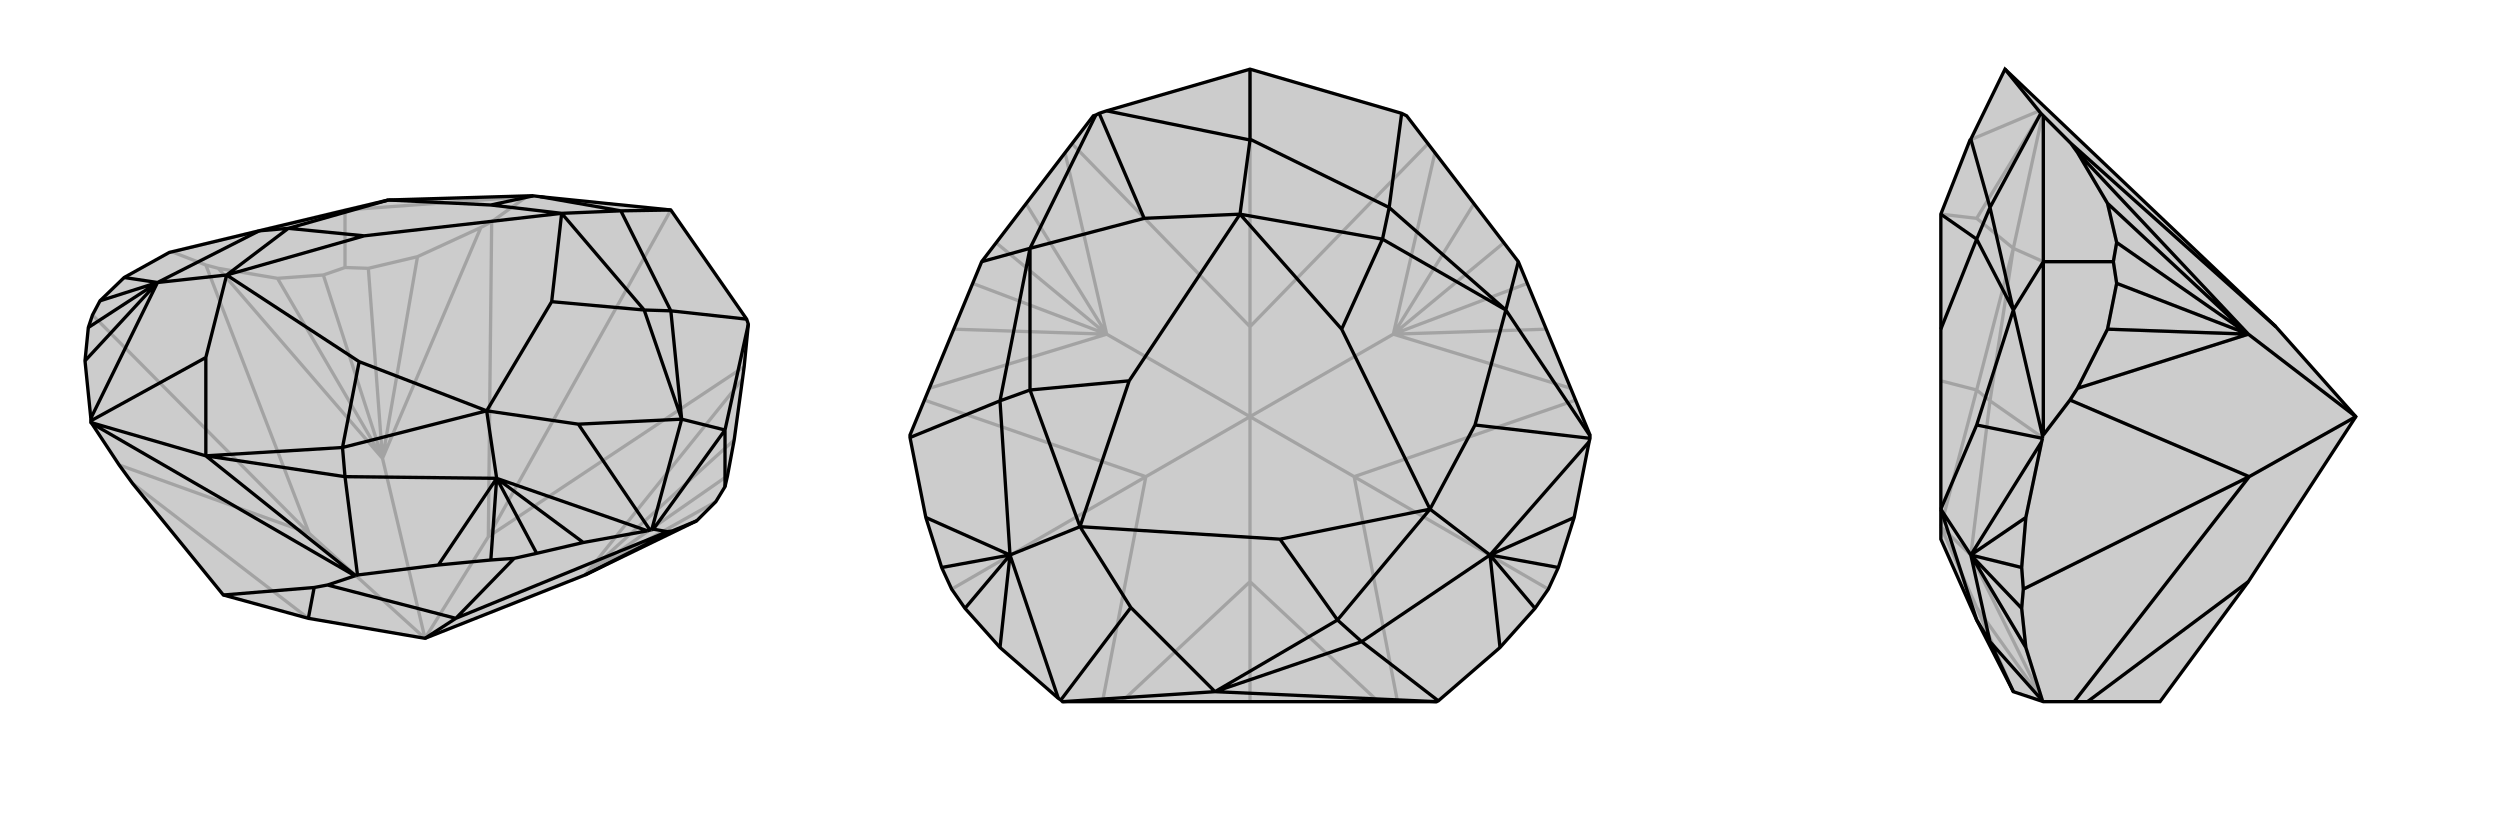 <svg xmlns="http://www.w3.org/2000/svg" viewBox="0 0 3000 1000">
    <g stroke="currentColor" stroke-width="4" fill="none" transform="translate(10 -1)">
        <path fill="currentColor" stroke="none" fill-opacity=".2" d="M500,767L692,691L826,626L849,603L860,585L863,572L871,529L881,456L883,441L888,390L886,384L795,253L638,237L630,236L625,236L456,241L301,278L193,304L139,334L110,362L101,379L96,394L92,434L99,503L99,506L99,508L100,509L133,559L149,581L258,715L360,743z" />
<path stroke-opacity=".2" d="M361,641L101,379M252,323L323,335M237,319L196,303M567,274L491,309M404,322L404,253M252,323L449,551M361,641L237,319M252,323L237,319M881,456L692,691M567,274L449,551M567,274L580,267M500,767L449,551M500,767L576,645M360,743L149,581M361,641L133,559M361,641L500,767M883,441L576,645M580,267L622,237M576,645L580,267M576,645L795,253M323,335L449,551M323,335L378,331M404,322L378,331M404,322L432,323M378,331L449,551M849,603L692,691M491,309L449,551M491,309L432,323M449,551L432,323M871,529L692,691M692,691L863,572M196,303L193,304M196,303L404,253M404,253L622,237M622,237L625,236M404,253L456,241" />
<path d="M500,767L692,691L826,626L849,603L860,585L863,572L871,529L881,456L883,441L888,390L886,384L795,253L638,237L630,236L625,236L456,241L301,278L193,304L139,334L110,362L101,379L96,394L92,434L99,503L99,506L99,508L100,509L133,559L149,581L258,715L360,743z" />
<path d="M537,743L607,671M797,638L826,626M791,639L774,636M860,585L860,517M797,638L692,691M537,743L791,639M797,638L791,639M360,743L367,706M537,743L383,703M537,743L500,767M258,715L367,706M383,703L416,692M367,706L383,703M767,638L690,652M419,691L516,679M795,253L735,254M419,691L417,692M419,691L404,573M888,390L860,517M886,384L795,374M774,636L772,637M774,636L860,517M860,517L808,504M416,692L417,692M416,692L100,509M417,692L237,548M772,637L770,637M772,637L808,504M99,508L237,548M99,503L179,340M99,506L237,430M638,237L735,254M630,236L579,247M767,638L770,637M767,638L586,575M770,637L684,510M92,434L179,340M690,652L634,665M690,652L586,575M607,671L579,673M607,671L634,665M634,665L586,575M96,394L179,340M516,679L579,673M516,679L586,575M586,575L579,673M139,334L179,340M179,340L110,362M179,340L301,278M179,340L262,331M735,254L735,254M735,254L795,374M735,254L664,257M586,575L404,573M586,575L574,494M301,278L336,275M795,374L808,504M795,374L763,373M404,573L237,548M404,573L401,538M456,241L579,247M579,247L664,257M456,241L336,275M808,504L684,510M684,510L574,494M808,504L763,373M237,548L237,430M237,430L262,331M237,548L401,538M336,275L262,331M336,275L427,284M763,373L664,257M763,373L652,363M401,538L574,494M401,538L421,435M664,257L427,284M574,494L652,363M262,331L421,435M262,331L427,284M664,257L652,363M574,494L421,435" />
    </g>
    <g stroke="currentColor" stroke-width="4" fill="none" transform="translate(1000 0)">
        <path fill="currentColor" stroke="none" fill-opacity=".2" d="M682,136L688,139L822,314L908,522L908,523L908,526L907,530L889,621L870,681L858,707L842,730L800,777L726,841L724,842L724,842L276,842L275,842L273,840L270,838L200,777L158,730L142,707L130,681L111,621L92,525L92,522L178,314L312,139L315,138L319,136L328,133L500,83z" />
<path stroke-opacity=".2" d="M500,698L500,842M625,572L858,707M375,572L142,707M885,466L672,401M625,572L891,480M115,466L328,401M375,572L109,480M500,698L654,842M625,572L677,842M625,572L500,500M722,183L672,401M500,500L672,401M278,183L328,401M500,500L328,401M500,500L500,392M500,698L346,842M375,572L323,842M375,572L500,500M500,698L500,500M714,172L500,392M500,392L286,172M500,392L500,83M144,395L328,401M856,395L672,401M167,340L328,401M833,340L672,401M231,244L328,401M328,401L195,291M769,244L672,401M672,401L805,291" />
<path d="M682,136L688,139L822,314L908,522L908,523L908,526L907,530L889,621L870,681L858,707L842,730L800,777L726,841L724,842L724,842L276,842L275,842L273,840L270,838L200,777L158,730L142,707L130,681L111,621L92,525L92,522L178,314L312,139L315,138L319,136L328,133L500,83z" />
<path d="M500,83L500,167M726,841L634,770M92,525L200,481M682,136L667,249M178,314L236,298M822,314L807,372M724,842L458,830M315,138L236,298M908,523L807,372M275,842L458,830M270,838L212,666M273,840L357,729M328,133L500,168M319,136L373,262M907,530L788,666M908,526L770,510M200,777L212,666M889,621L788,666M870,681L788,666M158,730L212,666M800,777L788,666M788,666L842,730M111,621L212,666M212,666L130,681M212,666L200,481M212,666L296,632M500,167L500,168M500,167L667,249M500,168L488,257M788,666L634,770M788,666L716,611M200,481L236,298M200,481L236,468M667,249L807,372M667,249L659,287M634,770L458,830M634,770L605,744M236,298L373,262M373,262L488,257M236,298L236,468M807,372L770,510M770,510L716,611M807,372L659,287M458,830L357,729M357,729L296,632M458,830L605,744M236,468L296,632M236,468L355,457M659,287L488,257M659,287L610,395M605,744L716,611M605,744L536,647M488,257L355,457M716,611L610,395M296,632L536,647M296,632L355,457M488,257L610,395M716,611L536,647" />
    </g>
    <g stroke="currentColor" stroke-width="4" fill="none" transform="translate(2000 0)">
        <path fill="currentColor" stroke="none" fill-opacity=".2" d="M827,500L731,392L406,83L365,167L364,168L329,257L329,395L329,611L329,647L372,744L416,830L452,842L452,842L489,842L505,842L592,842L698,698z" />
<path stroke-opacity=".2" d="M699,572L428,707M493,466L529,395M484,480L452,522M493,183L529,244M536,314L452,314M493,466L698,401M699,572L484,480M493,466L484,480M493,183L698,401M493,183L485,172M827,500L698,401M698,698L505,842M699,572L489,842M699,572L827,500M485,172L452,139M731,392L485,172M529,395L698,401M529,395L540,340M536,314L540,340M536,314L540,291M540,340L698,401M529,244L698,401M529,244L540,291M698,401L540,291M450,838L431,777M406,83L447,133M451,525L431,621M452,522L451,525M452,522L452,314M451,525L388,481M452,314L452,139M452,139L451,138M452,314L416,298M451,138L449,136M451,138L416,298M451,842L451,840M450,838L451,840M450,838L365,666M451,840L372,729M447,133L449,136M447,133L364,168M449,136L372,262M431,777L426,730M431,777L365,666M428,707L426,730M428,707L426,681M426,730L365,666M431,621L426,681M431,621L365,666M365,666L426,681M365,666L388,481M365,666L329,632M388,481L416,298M388,481L372,468M416,298L372,262M372,262L329,257M416,298L372,468M416,830L372,729M372,729L329,632M372,468L329,632M372,468L329,457" />
<path d="M827,500L731,392L406,83L365,167L364,168L329,257L329,395L329,611L329,647L372,744L416,830L452,842L452,842L489,842L505,842L592,842L698,698z" />
<path d="M699,572L428,707M493,466L529,395M484,480L452,522M493,183L529,244M536,314L452,314M493,466L698,401M699,572L484,480M493,466L484,480M698,698L505,842M699,572L489,842M699,572L827,500M493,183L698,401M493,183L485,172M827,500L698,401M485,172L452,139M485,172L731,392M529,395L698,401M529,395L540,340M536,314L540,340M536,314L540,291M540,340L698,401M529,244L698,401M529,244L540,291M698,401L540,291M450,530L431,621M451,841L431,777M406,83L449,136M451,841L452,842M451,841L388,770M452,139L452,314M452,139L449,136M449,136L388,249M452,522L451,523M452,522L452,314M452,314L416,372M451,523L451,526M451,523L416,372M450,530L451,526M450,530L365,666M451,526L372,510M431,621L426,681M431,621L365,666M428,707L426,730M428,707L426,681M426,681L365,666M431,777L426,730M431,777L365,666M365,666L426,730M365,167L388,249M365,666L388,770M365,666L329,611M388,249L416,372M388,249L372,287M388,770L416,830M388,770L372,744M416,372L372,510M372,510L329,611M416,372L372,287M372,287L329,257M372,287L329,395M372,744L329,611" />
    </g>
</svg>